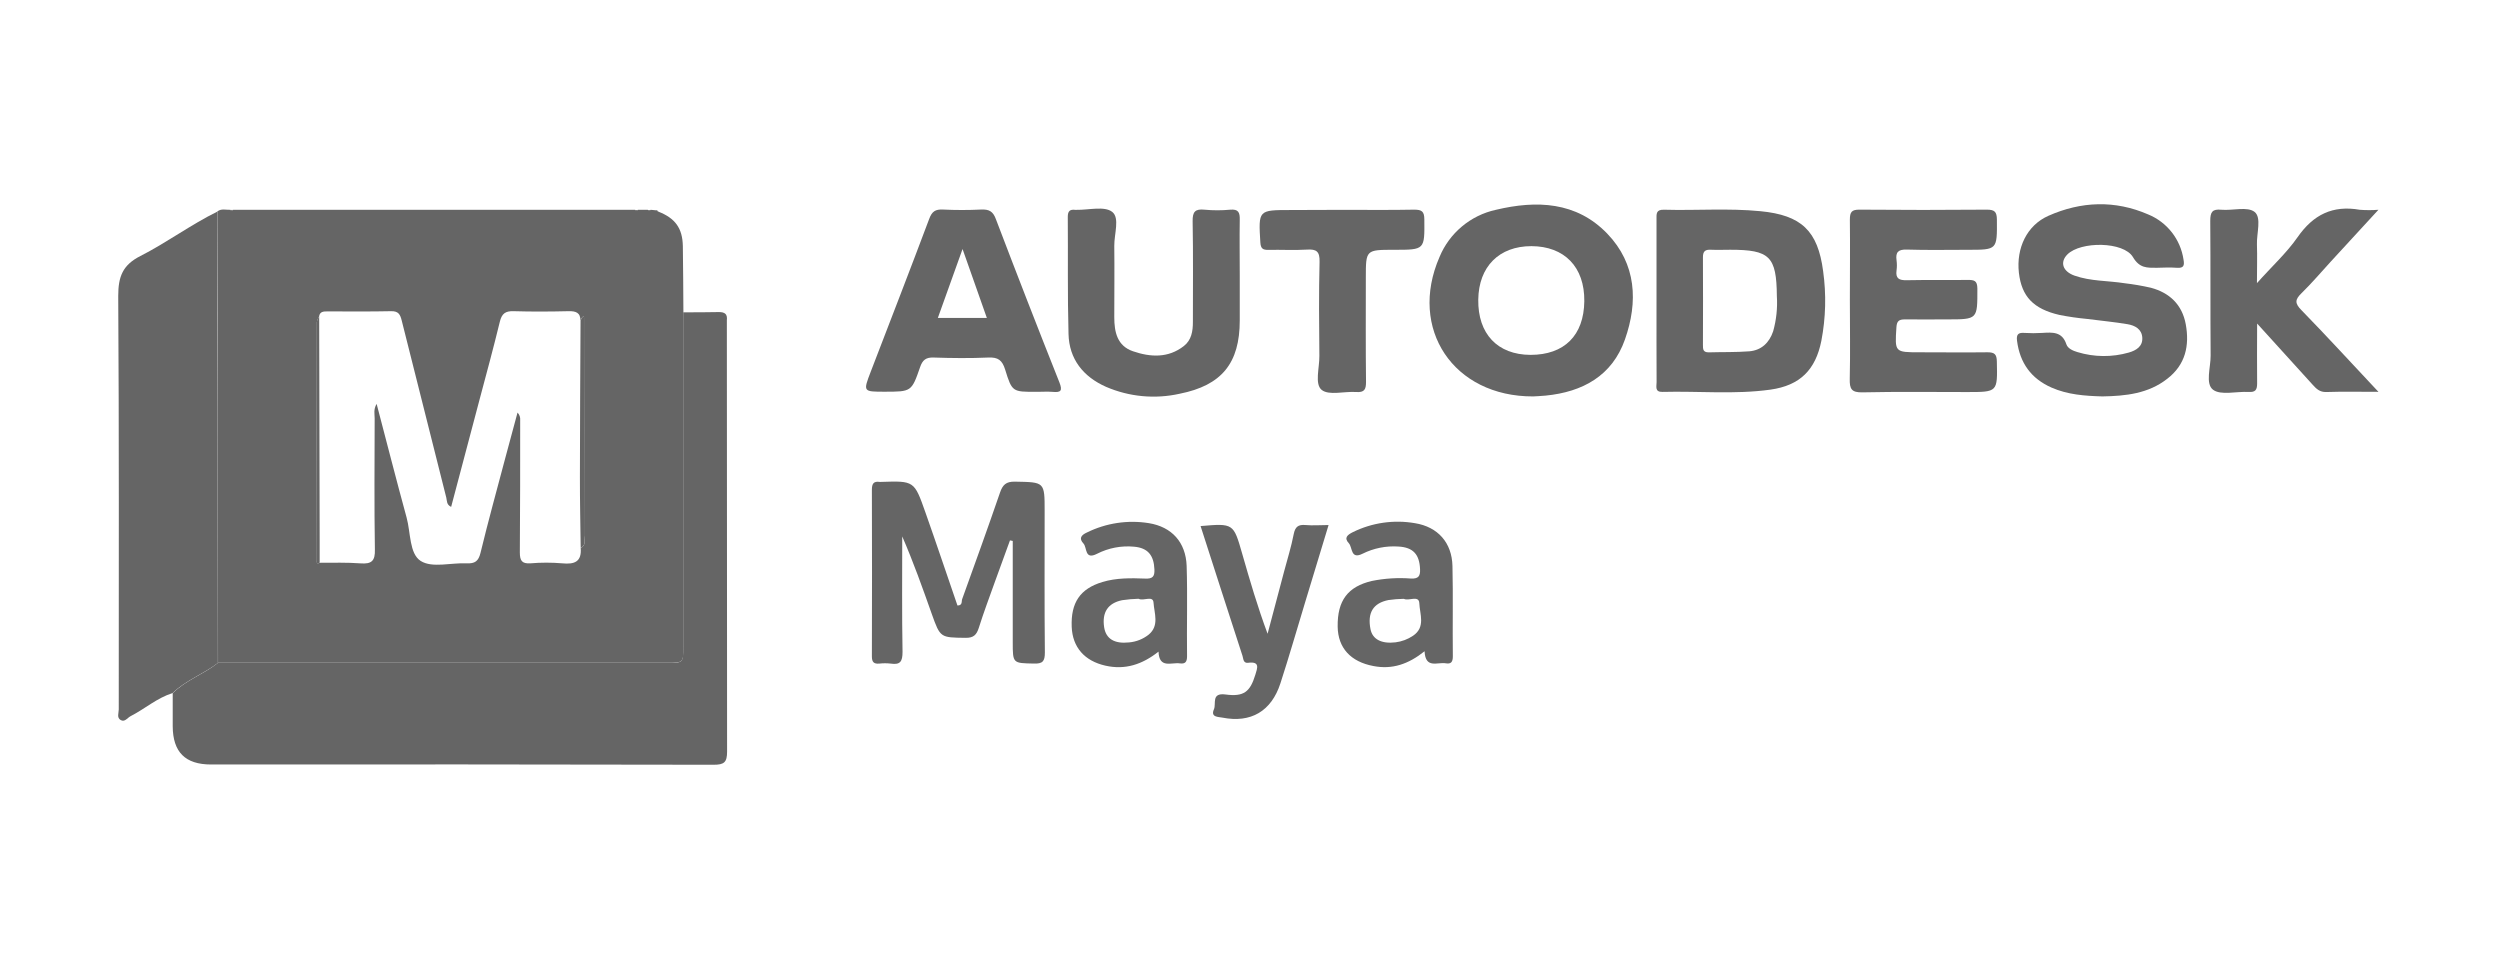 <svg width="223" height="87" viewBox="0 0 223 87" fill="none" xmlns="http://www.w3.org/2000/svg">
<path d="M58.73 18.879C60.227 19.463 60.88 20.356 60.91 21.955C60.943 23.933 60.943 25.885 60.959 27.846C60.959 37.785 60.959 47.725 60.959 57.667C60.959 59.124 60.959 59.124 59.479 59.124H19.448C19.448 51.712 19.439 44.302 19.419 36.893C19.419 30.882 19.408 24.872 19.386 18.863C19.742 18.582 20.151 18.731 20.536 18.714C20.622 18.82 20.708 18.813 20.79 18.714H56.65C56.729 18.816 56.815 18.826 56.901 18.714H57.784C57.867 18.82 57.949 18.823 58.038 18.714L58.463 18.754L58.73 18.879ZM28.528 50.199C29.738 50.199 30.951 50.163 32.154 50.252C33.144 50.328 33.473 50.038 33.44 49.009C33.378 45.115 33.411 41.222 33.42 37.325C33.42 36.939 33.298 36.527 33.595 36.026C34.505 39.488 35.359 42.841 36.272 46.177C36.638 47.516 36.506 49.388 37.528 50.038C38.55 50.687 40.238 50.183 41.633 50.249C42.362 50.282 42.681 50.061 42.863 49.309C43.548 46.484 44.323 43.678 45.068 40.869C45.428 39.511 45.797 38.156 46.163 36.801C46.249 36.89 46.316 36.997 46.356 37.114C46.398 37.231 46.413 37.356 46.4 37.48C46.4 41.413 46.4 45.346 46.37 49.279C46.37 50.008 46.552 50.298 47.317 50.249C48.259 50.169 49.206 50.169 50.149 50.249C51.24 50.357 51.903 50.117 51.797 48.874C52.325 48.627 52.097 48.145 52.097 47.773C52.11 41.52 52.11 35.266 52.097 29.01C52.097 28.822 52.097 28.634 52.097 28.447C52.097 28.328 52.117 28.1 51.909 28.334C51.848 28.427 51.802 28.53 51.774 28.638C51.794 27.876 51.365 27.741 50.693 27.758C49.071 27.797 47.442 27.807 45.82 27.758C45.078 27.734 44.762 27.972 44.584 28.7C44.026 31.008 43.394 33.316 42.787 35.601C41.943 38.799 41.094 42.003 40.242 45.214C39.816 45.017 39.879 44.67 39.81 44.393C38.478 39.118 37.153 33.852 35.834 28.595C35.699 28.048 35.54 27.744 34.888 27.758C32.998 27.8 31.109 27.777 29.22 27.777C28.867 27.777 28.525 27.777 28.462 28.235C28.365 28.389 28.297 28.559 28.261 28.737C28.248 35.805 28.248 42.875 28.261 49.945C28.261 50.087 28.188 50.374 28.528 50.189V50.199Z" fill="#656565"/>
<path d="M19.435 59.136H59.465C60.949 59.136 60.946 59.136 60.946 57.679C60.946 47.738 60.946 37.798 60.946 27.859C62.004 27.859 63.066 27.859 64.124 27.836C64.668 27.836 64.895 28.024 64.836 28.561C64.828 28.713 64.828 28.865 64.836 29.016C64.836 41.694 64.843 54.37 64.856 67.046C64.856 68.002 64.589 68.216 63.662 68.216C48.717 68.185 33.771 68.177 18.825 68.193C16.517 68.193 15.419 67.082 15.406 64.784C15.406 63.795 15.406 62.806 15.406 61.833C16.573 60.673 18.156 60.148 19.435 59.136Z" fill="#656565"/>
<path d="M19.435 59.137C18.156 60.126 16.573 60.673 15.396 61.821C14.008 62.256 12.92 63.232 11.651 63.881C11.367 64.026 11.13 64.442 10.764 64.227C10.398 64.013 10.593 63.604 10.593 63.284C10.593 50.987 10.626 38.693 10.546 26.399C10.546 24.681 10.935 23.643 12.525 22.835C14.872 21.642 17.008 20.049 19.379 18.879C19.379 24.888 19.39 30.898 19.412 36.909C19.421 44.319 19.428 51.728 19.435 59.137Z" fill="#656565"/>
<path d="M136.764 35.361C129.633 35.387 125.62 29.321 128.403 22.928C128.839 21.872 129.525 20.937 130.401 20.204C131.277 19.47 132.318 18.959 133.434 18.715C137.06 17.851 140.611 17.98 143.367 20.841C145.972 23.545 146.127 26.93 144.943 30.287C143.806 33.518 141.178 34.962 137.871 35.288C137.456 35.328 137.041 35.344 136.764 35.361ZM136.52 31.655C139.536 31.655 141.284 29.924 141.32 26.868C141.356 23.812 139.54 21.965 136.602 21.956C133.724 21.956 131.901 23.775 131.861 26.726C131.818 29.782 133.579 31.642 136.52 31.655Z" fill="#656565"/>
<path d="M187.536 35.36C185.98 35.317 184.437 35.209 182.989 34.569C181.176 33.768 180.174 32.373 179.92 30.405C179.847 29.835 180.019 29.653 180.579 29.696C181.107 29.729 181.637 29.729 182.165 29.696C183.078 29.64 183.942 29.568 184.321 30.712C184.45 31.094 184.911 31.289 185.31 31.407C186.802 31.862 188.394 31.876 189.893 31.447C190.533 31.262 191.136 30.91 191.093 30.128C191.05 29.347 190.434 29.03 189.774 28.918C188.584 28.717 187.378 28.608 186.177 28.45C185.35 28.373 184.527 28.254 183.711 28.094C181.371 27.557 180.332 26.446 180.085 24.336C179.838 22.133 180.794 20.099 182.722 19.248C185.65 17.95 188.657 17.841 191.624 19.13C192.452 19.47 193.177 20.02 193.728 20.725C194.279 21.43 194.638 22.267 194.769 23.152C194.865 23.676 194.792 23.933 194.182 23.887C193.572 23.841 192.972 23.871 192.369 23.887C191.518 23.887 190.846 23.93 190.262 22.938C189.435 21.53 185.591 21.51 184.41 22.697C183.725 23.383 183.985 24.21 185.047 24.586C186.491 25.094 188.014 25.028 189.52 25.265C190.307 25.358 191.089 25.492 191.861 25.668C193.529 26.116 194.644 27.174 194.967 28.912C195.32 30.824 194.947 32.538 193.318 33.788C191.627 35.116 189.606 35.324 187.536 35.36Z" fill="#656565"/>
<path d="M147.761 26.824C147.761 24.404 147.761 21.988 147.761 19.571C147.761 19.096 147.699 18.687 148.421 18.707C151.292 18.79 154.17 18.559 157.035 18.839C160.685 19.195 162.152 20.58 162.624 24.193C162.912 26.257 162.859 28.355 162.465 30.401C161.951 32.983 160.563 34.387 157.919 34.756C154.728 35.201 151.5 34.872 148.292 34.958C147.587 34.977 147.768 34.46 147.768 34.084C147.755 31.664 147.761 29.244 147.761 26.824ZM154.335 22.278C153.772 22.278 153.201 22.304 152.637 22.278C152.123 22.248 151.896 22.39 151.902 22.96C151.925 25.565 151.902 28.169 151.902 30.77C151.902 31.143 151.902 31.43 152.42 31.43C153.626 31.394 154.84 31.43 156.046 31.337C157.118 31.242 157.823 30.573 158.166 29.551C158.452 28.532 158.563 27.471 158.496 26.415C158.466 22.868 157.863 22.278 154.335 22.278Z" fill="#656565"/>
<path d="M165.008 26.742C165.008 24.362 165.037 21.978 165.008 19.598C165.008 18.906 165.169 18.695 165.881 18.701C169.664 18.734 173.446 18.734 177.226 18.701C177.918 18.701 178.116 18.889 178.123 19.588C178.143 22.282 178.169 22.282 175.531 22.282C173.718 22.282 171.905 22.321 170.088 22.262C169.317 22.239 169.073 22.496 169.172 23.218C169.213 23.518 169.213 23.822 169.172 24.121C169.07 24.853 169.412 25.008 170.078 24.995C171.892 24.956 173.705 24.995 175.521 24.969C176.098 24.969 176.375 25.021 176.382 25.743C176.382 28.49 176.431 28.49 173.659 28.49C172.413 28.49 171.163 28.506 169.917 28.49C169.403 28.49 169.198 28.625 169.162 29.182C169.017 31.427 168.994 31.424 171.269 31.424C173.273 31.424 175.278 31.45 177.279 31.424C177.922 31.424 178.106 31.602 178.119 32.248C178.179 34.975 178.199 34.971 175.452 34.971C172.35 34.971 169.248 34.928 166.149 34.998C165.159 35.021 164.975 34.704 164.998 33.794C165.051 31.43 165.008 29.086 165.008 26.742Z" fill="#656565"/>
<path d="M90.09 48.202C89.635 49.451 89.173 50.7 88.725 51.953C88.243 53.302 87.736 54.65 87.307 56.012C87.109 56.618 86.852 56.908 86.127 56.895C83.878 56.866 83.875 56.895 83.117 54.772C82.293 52.444 81.468 50.12 80.479 47.849C80.479 51.284 80.446 54.716 80.506 58.151C80.506 59.009 80.301 59.322 79.454 59.193C79.114 59.154 78.771 59.154 78.432 59.193C77.954 59.233 77.772 59.065 77.772 58.557C77.788 53.603 77.788 48.647 77.772 43.688C77.772 43.147 77.921 42.91 78.468 42.986C78.507 42.989 78.545 42.989 78.584 42.986C81.551 42.887 81.551 42.887 82.54 45.686C83.529 48.485 84.452 51.241 85.405 54.011C85.873 54.011 85.754 53.641 85.823 53.447C86.964 50.285 88.105 47.127 89.196 43.952C89.437 43.25 89.73 42.946 90.544 42.963C93.182 43.016 93.182 42.963 93.182 45.6C93.182 49.8 93.159 54.001 93.202 58.201C93.202 58.989 93.01 59.216 92.213 59.19C90.34 59.147 90.337 59.19 90.337 57.265V48.251L90.09 48.202Z" fill="#656565"/>
<path d="M110.586 24.607C110.586 25.925 110.586 27.244 110.586 28.579C110.586 32.397 108.981 34.375 105.222 35.123C103.025 35.614 100.729 35.398 98.662 34.507C96.634 33.61 95.365 32.041 95.312 29.786C95.216 26.308 95.276 22.826 95.246 19.345C95.246 18.83 95.434 18.662 95.906 18.718C95.943 18.722 95.98 18.722 96.018 18.718C97.112 18.738 98.517 18.359 99.209 18.9C99.901 19.44 99.38 20.878 99.394 21.939C99.42 24.059 99.394 26.179 99.394 28.296C99.394 29.614 99.651 30.854 101.068 31.335C102.621 31.866 104.204 31.955 105.598 30.867C106.277 30.34 106.409 29.549 106.406 28.714C106.406 25.727 106.439 22.737 106.383 19.75C106.366 18.883 106.61 18.616 107.454 18.705C108.209 18.776 108.968 18.776 109.723 18.705C110.471 18.636 110.603 18.952 110.586 19.612C110.56 21.277 110.586 22.942 110.586 24.607Z" fill="#656565"/>
<path d="M92.523 34.951H92.41C90.33 34.951 90.274 34.968 89.661 32.973C89.4 32.129 89.028 31.852 88.158 31.892C86.535 31.964 84.907 31.948 83.281 31.892C82.596 31.868 82.292 32.109 82.072 32.749C81.313 34.948 81.287 34.938 78.916 34.941C76.981 34.941 76.984 34.941 77.67 33.154C79.418 28.614 81.175 24.078 82.886 19.522C83.13 18.862 83.436 18.658 84.109 18.691C85.243 18.747 86.381 18.747 87.515 18.691C88.21 18.661 88.573 18.836 88.833 19.548C90.686 24.416 92.574 29.268 94.497 34.104C94.804 34.879 94.616 35.023 93.884 34.954C93.433 34.918 92.978 34.951 92.523 34.951ZM85.86 22.212C85.082 24.388 84.379 26.346 83.657 28.357H88.026L85.86 22.212Z" fill="#656565"/>
<path d="M212.156 34.952C210.432 34.952 208.968 34.919 207.507 34.969C206.921 34.988 206.617 34.682 206.281 34.309C204.702 32.559 203.109 30.818 201.336 28.86C201.336 30.838 201.313 32.513 201.336 34.194C201.336 34.784 201.184 34.998 200.577 34.962C199.49 34.899 198.088 35.292 197.396 34.758C196.704 34.224 197.195 32.779 197.188 31.721C197.155 27.716 197.188 23.707 197.155 19.698C197.155 18.913 197.337 18.629 198.144 18.709C199.153 18.798 200.475 18.399 201.112 18.906C201.748 19.414 201.283 20.812 201.319 21.817C201.356 22.823 201.319 23.918 201.319 25.256C202.638 23.773 203.957 22.576 204.946 21.155C206.344 19.144 208.084 18.287 210.491 18.712C211.045 18.755 211.602 18.755 212.156 18.712L207.913 23.327C207.046 24.274 206.212 25.256 205.295 26.153C204.715 26.72 204.672 27.046 205.295 27.673C207.573 30.01 209.766 32.407 212.156 34.952Z" fill="#656565"/>
<path d="M119.788 18.718C121.908 18.718 124.025 18.744 126.141 18.701C126.821 18.701 127.048 18.853 127.051 19.572C127.074 22.282 127.104 22.282 124.364 22.282C121.832 22.282 121.832 22.282 121.832 24.761C121.832 27.863 121.813 30.965 121.849 34.065C121.849 34.744 121.704 35.017 120.975 34.968C119.927 34.892 118.549 35.298 117.899 34.783C117.25 34.269 117.701 32.805 117.688 31.753C117.659 28.954 117.635 26.149 117.705 23.356C117.728 22.427 117.431 22.209 116.567 22.265C115.44 22.334 114.299 22.265 113.165 22.288C112.647 22.305 112.459 22.176 112.423 21.629C112.248 18.731 112.232 18.734 115.136 18.734L119.788 18.718Z" fill="#656565"/>
<path d="M107.092 46.925C110.029 46.675 110.026 46.678 110.801 49.381C111.483 51.758 112.176 54.135 113.069 56.532C113.564 54.673 114.057 52.812 114.549 50.951C114.839 49.856 115.182 48.771 115.397 47.654C115.525 46.994 115.799 46.773 116.455 46.833C117.111 46.892 117.734 46.833 118.509 46.833L116.425 53.7C115.69 56.12 114.994 58.55 114.213 60.953C113.405 63.446 111.576 64.511 109.044 64.013C108.674 63.94 107.959 63.986 108.285 63.264C108.503 62.78 108.022 61.784 109.301 61.946C110.949 62.173 111.51 61.712 111.974 60.195C112.166 59.578 112.403 58.985 111.335 59.12C110.886 59.176 110.913 58.754 110.83 58.5C109.591 54.702 108.361 50.862 107.092 46.925Z" fill="#656565"/>
<path d="M103.34 58.125C101.883 59.279 100.353 59.773 98.609 59.378C96.73 58.956 95.672 57.729 95.596 55.923C95.51 53.75 96.347 52.517 98.329 51.917C99.582 51.538 100.874 51.561 102.16 51.61C102.803 51.637 103.004 51.439 102.974 50.789C102.921 49.533 102.394 48.874 101.158 48.765C100.021 48.658 98.878 48.877 97.861 49.395C96.73 49.975 96.984 48.848 96.647 48.485C96.229 48.037 96.417 47.74 96.957 47.496C98.666 46.653 100.595 46.363 102.476 46.665C104.52 46.995 105.773 48.363 105.849 50.48C105.935 53.163 105.849 55.853 105.885 58.54C105.885 59.048 105.717 59.239 105.242 59.173C104.494 59.065 103.399 59.671 103.34 58.125ZM101.563 53.41C101.069 53.422 100.575 53.465 100.086 53.539C98.814 53.806 98.289 54.63 98.49 55.952C98.649 56.981 99.404 57.443 100.706 57.304C101.349 57.25 101.962 57.007 102.466 56.605C103.432 55.807 102.954 54.69 102.895 53.757C102.852 53.078 101.992 53.648 101.563 53.41Z" fill="#656565"/>
<path d="M127.071 58.091C125.637 59.242 124.18 59.74 122.508 59.41C120.474 59.028 119.347 57.791 119.32 55.899C119.287 53.568 120.227 52.325 122.37 51.821C123.52 51.589 124.697 51.516 125.868 51.606C126.527 51.633 126.695 51.395 126.669 50.772C126.616 49.454 126.059 48.824 124.737 48.751C123.637 48.677 122.536 48.897 121.549 49.388C120.458 49.938 120.659 48.827 120.313 48.455C119.858 47.967 120.197 47.706 120.678 47.466C122.393 46.621 124.331 46.342 126.214 46.668C128.258 46.998 129.511 48.405 129.56 50.492C129.623 53.172 129.56 55.859 129.593 58.543C129.593 59.044 129.438 59.252 128.954 59.166C128.228 59.041 127.147 59.69 127.071 58.091ZM125.225 53.416C124.764 53.423 124.303 53.459 123.847 53.525C122.479 53.799 121.961 54.663 122.248 56.123C122.429 57.036 123.237 57.442 124.476 57.297C125.037 57.228 125.574 57.026 126.042 56.71C127.186 55.942 126.639 54.765 126.603 53.809C126.57 53.06 125.663 53.641 125.225 53.416Z" fill="#656565"/>
<path d="M20.776 18.725C20.694 18.827 20.608 18.833 20.523 18.725H20.776Z" fill="#656565"/>
<path d="M56.89 18.734C56.804 18.837 56.719 18.827 56.64 18.734H56.89Z" fill="#656565"/>
<path d="M58.028 18.748C57.939 18.847 57.857 18.844 57.774 18.748H58.028Z" fill="#656565"/>
<path d="M58.73 18.88L58.453 18.788C58.578 18.718 58.661 18.778 58.73 18.88Z" fill="#656565"/>
<path d="M51.797 48.87C51.771 46.76 51.724 44.65 51.728 42.544C51.728 37.908 51.764 33.273 51.784 28.634C51.812 28.526 51.858 28.424 51.919 28.331C52.127 28.097 52.1 28.331 52.107 28.443C52.107 28.631 52.107 28.819 52.107 29.007C52.107 35.262 52.107 41.516 52.107 47.769C52.097 48.142 52.324 48.61 51.797 48.87Z" fill="#656565"/>
<path d="M28.471 28.229C28.489 34.868 28.503 41.509 28.514 48.151C28.514 48.831 28.514 49.51 28.514 50.189C28.184 50.373 28.247 50.087 28.247 49.938C28.247 42.87 28.247 35.8 28.247 28.73C28.29 28.55 28.366 28.38 28.471 28.229Z" fill="#656565"/>
</svg>

